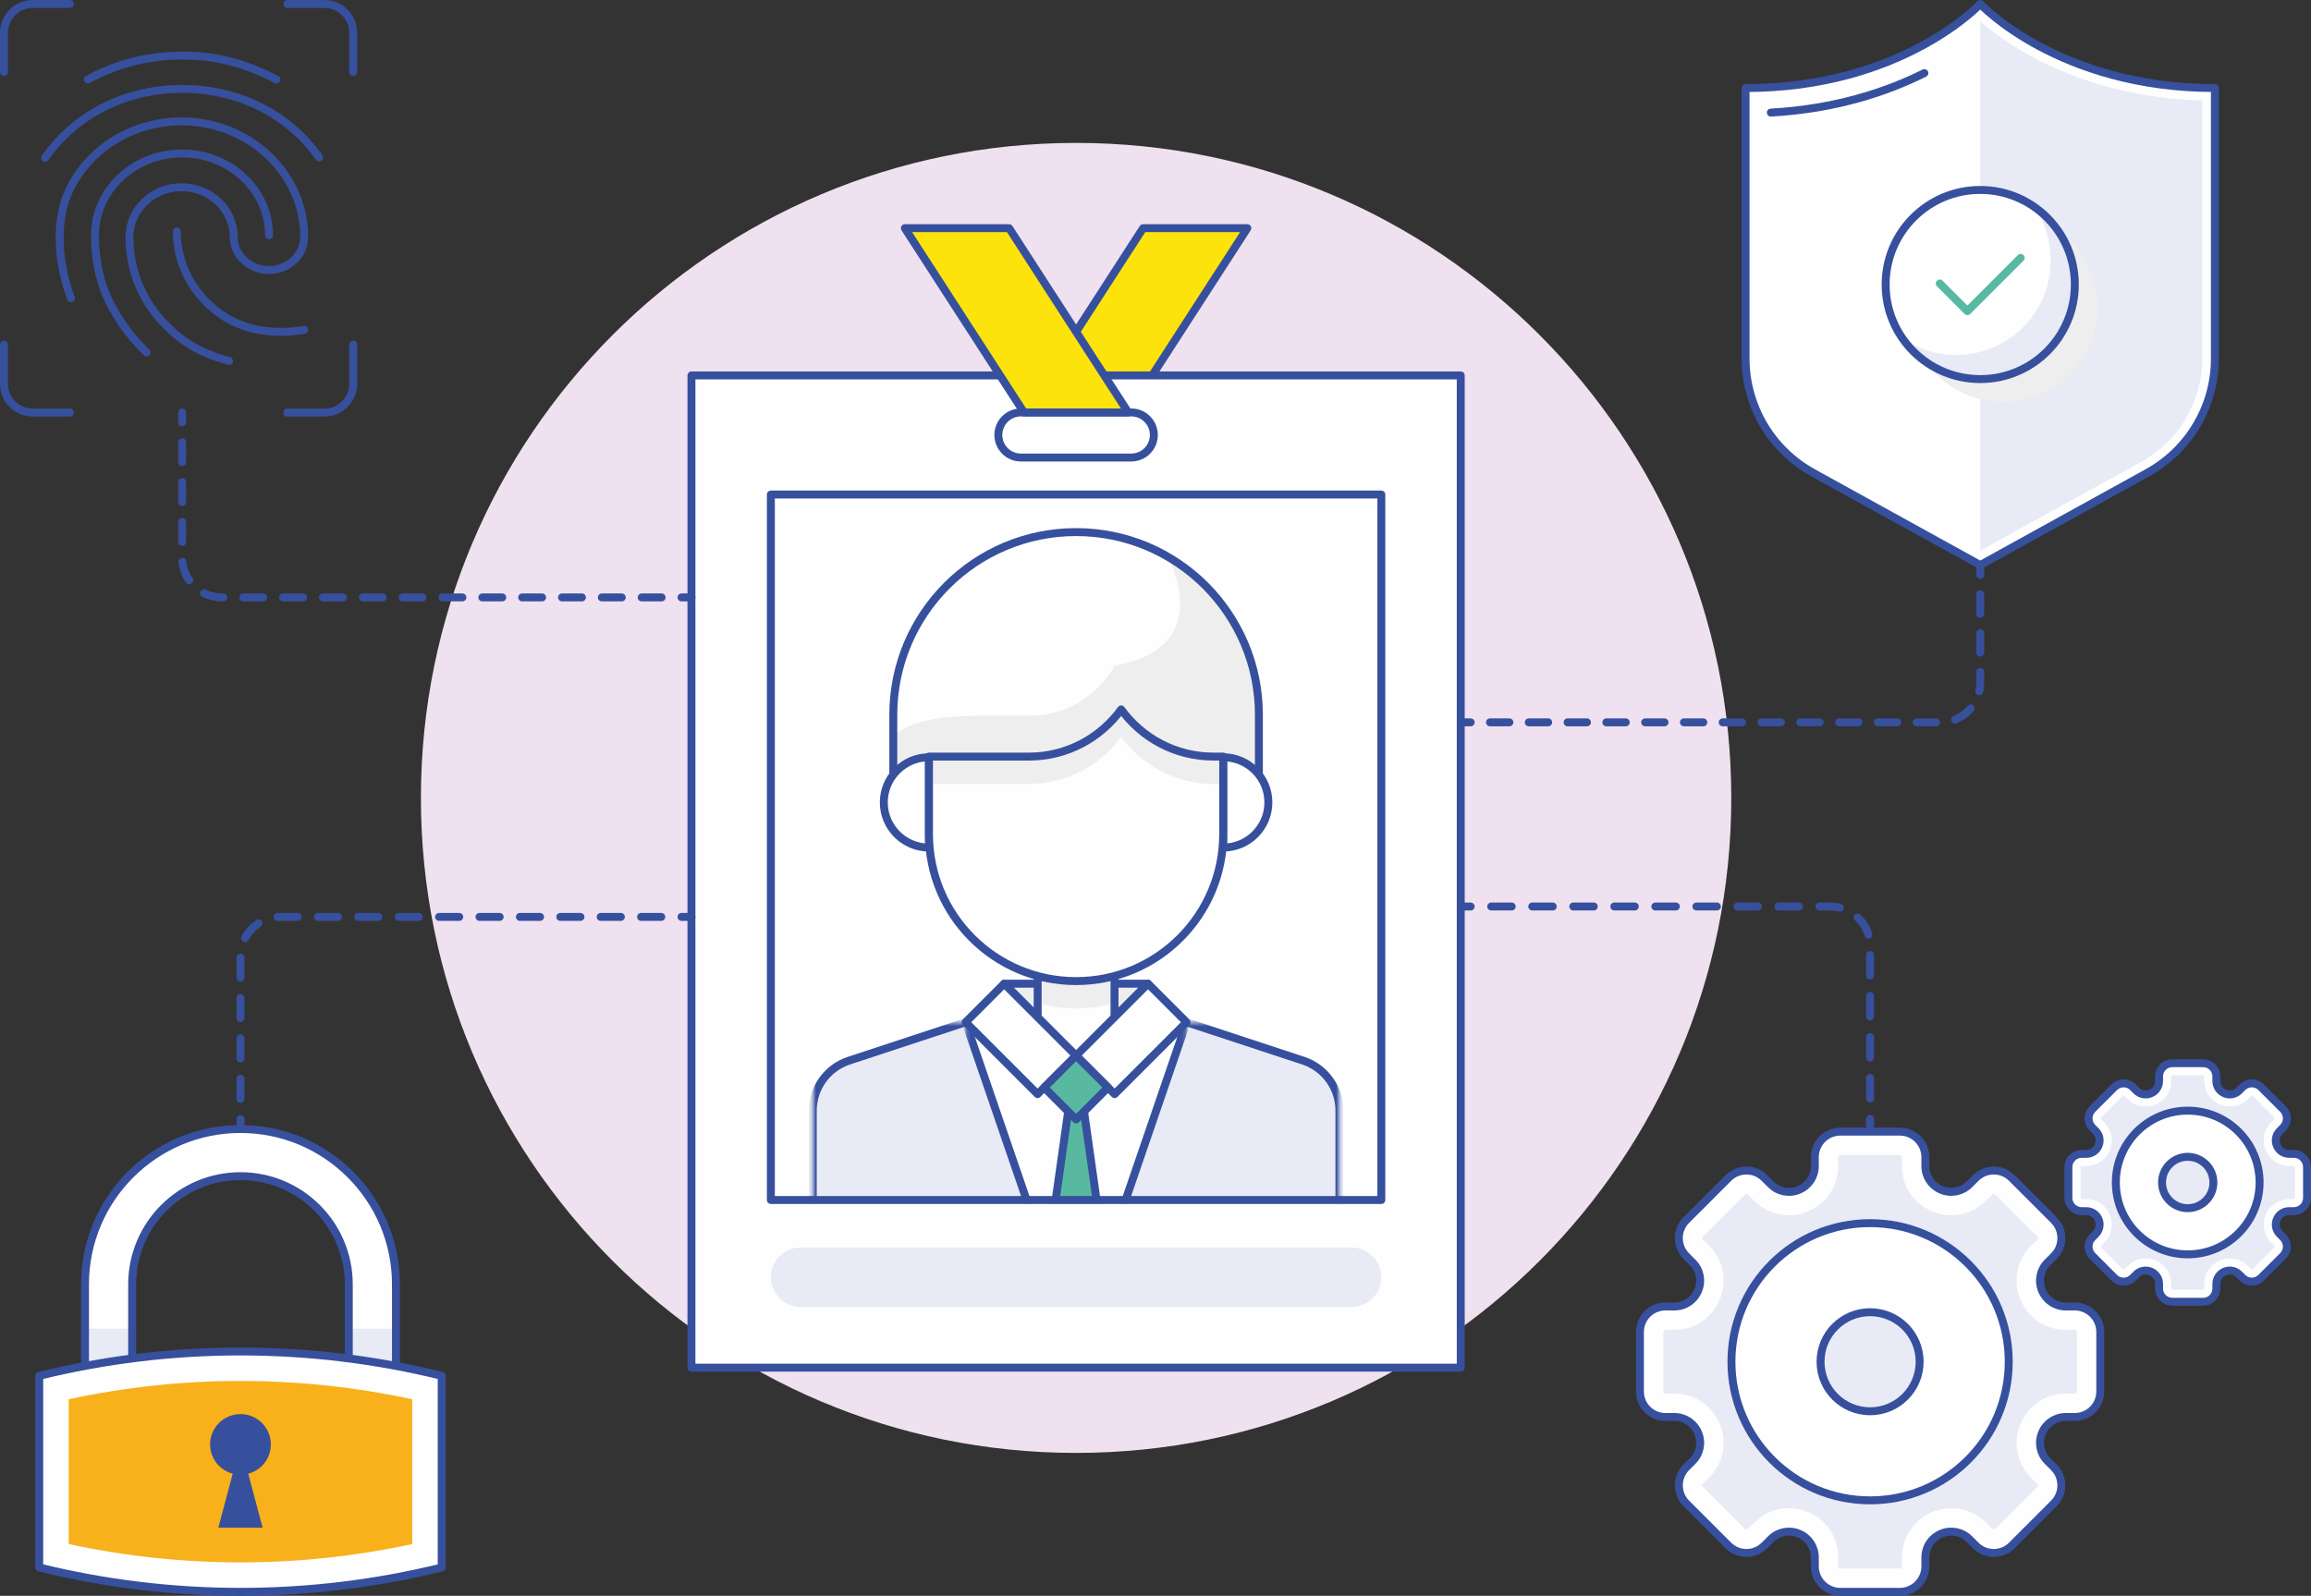 <?xml version="1.0" encoding="UTF-8" standalone="no"?>
<svg
   width="582px"
   height="402px"
   viewBox="0 0 582 402"
   version="1.1"
   id="svg148"
   sodipodi:docname="Img_cat-register.svg"
   inkscape:version="1.2 (1:1.2+202205241504+da316b6974)"
   xmlns:inkscape="http://www.inkscape.org/namespaces/inkscape"
   xmlns:sodipodi="http://sodipodi.sourceforge.net/DTD/sodipodi-0.dtd"
   xmlns:xlink="http://www.w3.org/1999/xlink"
   xmlns="http://www.w3.org/2000/svg"
   xmlns:svg="http://www.w3.org/2000/svg"
   xmlns:rdf="http://www.w3.org/1999/02/22-rdf-syntax-ns#"
   xmlns:cc="http://creativecommons.org/ns#"
   xmlns:dc="http://purl.org/dc/elements/1.1/">
  <rect x="0" y="0" width="582" height="402" fill="#333333" stroke="none"/>
  <sodipodi:namedview
     id="namedview150"
     pagecolor="#000000"
     bordercolor="#666666"
     borderopacity="1.0"
     inkscape:showpageshadow="2"
     inkscape:pageopacity="0"
     inkscape:pagecheckerboard="0"
     inkscape:deskcolor="#d1d1d1"
     showgrid="false"
     inkscape:zoom="0.68775809"
     inkscape:cx="264.62793"
     inkscape:cy="242.81794"
     inkscape:window-width="1920"
     inkscape:window-height="1043"
     inkscape:window-x="1920"
     inkscape:window-y="0"
     inkscape:window-maximized="1"
     inkscape:current-layer="svg148" />
  <title
     id="title2">Group 119</title>
  <defs
     id="defs12">
    <polygon
       id="path-1"
       points="0 402 582.003 402 582.003 -0.001 0 -0.001" />
    <polygon
       id="path-3"
       points="0.687 0.505 133.318 0.505 133.318 45.287 0.687 45.287" />
    <polygon
       id="path-5"
       points="0.687 0.505 133.318 0.505 133.318 45.287 0.687 45.287" />
    <polygon
       id="path-7"
       points="0.184 0.505 55.82 0.505 55.82 45.287 0.184 45.287" />
    <polygon
       id="path-9"
       points="0.184 0.505 55.82 0.505 55.82 45.287 0.184 45.287" />
    <polygon
       id="path-11"
       points="0.962 0.915 17.044 0.915 17.044 37.287 0.962 37.287" />
    <polygon
       id="path-13"
       points="0.962 0.915 17.044 0.915 17.044 37.287 0.962 37.287" />
    <polygon
       id="path-15"
       points="0.132 178.287 153.874 178.287 153.874 0.573 0.132 0.573" />
  </defs>
  <g
     id="Front"
     stroke="none"
     stroke-width="1"
     fill="none"
     fill-rule="evenodd">
    <g
       id="Img"
       transform="translate(-144, -7167)">
      <g
         id="Group-119"
         transform="translate(144, 7167)">
        <g
           id="Group-15"
           transform="translate(0, 0.001)">
          <path
             d="M436.003,201 C436.003,292.127 362.13,366 271.003,366 C179.876,366 106.003,292.127 106.003,201 C106.003,109.873 179.876,36 271.003,36 C362.13,36 436.003,109.873 436.003,201"
             id="Fill-1"
             fill="#F0E1F0" />
          <polygon
             id="Fill-3"
             fill="#FDE30C"
             points="314.132 57.476 287.873 57.476 257.873 103.896 284.132 103.896" />
          <polygon
             id="Stroke-5"
             stroke="#36509E"
             stroke-width="2"
             stroke-linecap="round"
             stroke-linejoin="round"
             points="314.132 57.476 287.873 57.476 257.873 103.896 284.132 103.896" />
          <mask
             id="mask-2"
             fill="white">
            <use
               xlink:href="#path-1"
               id="use17" />
          </mask>
          <g
             id="Clip-8" />
          <polygon
             id="Fill-7"
             fill="#FEFEFE"
             mask="url(#mask-2)"
             points="174.132 344.522 367.873 344.522 367.873 94.574 174.132 94.574" />
          <polygon
             id="Stroke-9"
             stroke="#36509E"
             stroke-width="2"
             stroke-linecap="round"
             stroke-linejoin="round"
             mask="url(#mask-2)"
             points="174.132 344.522 367.873 344.522 367.873 94.574 174.132 94.574" />
          <path
             d="M340.389,329.233 L201.616,329.233 C197.482,329.233 194.131,325.881 194.131,321.75 C194.131,317.616 197.482,314.264 201.616,314.264 L340.389,314.264 C344.522,314.264 347.873,317.616 347.873,321.75 C347.873,325.881 344.522,329.233 340.389,329.233"
             id="Fill-10"
             fill="#E8EAF6"
             mask="url(#mask-2)" />
          <path
             d="M284.906,115.251 L257.099,115.251 C253.965,115.251 251.423,112.709 251.423,109.573 C251.423,106.438 253.965,103.897 257.099,103.897 L284.906,103.897 C288.041,103.897 290.583,106.438 290.583,109.573 C290.583,112.709 288.041,115.251 284.906,115.251"
             id="Fill-11"
             fill="#FEFEFE"
             mask="url(#mask-2)" />
          <path
             d="M284.906,115.251 L257.099,115.251 C253.965,115.251 251.423,112.709 251.423,109.573 C251.423,106.438 253.965,103.897 257.099,103.897 L284.906,103.897 C288.041,103.897 290.583,106.438 290.583,109.573 C290.583,112.709 288.041,115.251 284.906,115.251 Z"
             id="Stroke-12"
             stroke="#36509E"
             stroke-width="2"
             stroke-linecap="round"
             stroke-linejoin="round"
             mask="url(#mask-2)" />
          <polygon
             id="Fill-13"
             fill="#FDE30C"
             mask="url(#mask-2)"
             points="227.873 57.476 254.132 57.476 284.132 103.896 257.873 103.896" />
          <polygon
             id="Stroke-14"
             stroke="#36509E"
             stroke-width="2"
             stroke-linecap="round"
             stroke-linejoin="round"
             mask="url(#mask-2)"
             points="227.873 57.476 254.132 57.476 284.132 103.896 257.873 103.896" />
        </g>
        <g
           id="Group-63"
           transform="translate(194, 124.001)">
          <polygon
             id="Fill-16"
             fill="#EEEEEE"
             points="58.889 123.801 95.118 123.801 77.002 141.914" />
          <polygon
             id="Stroke-18"
             stroke="#36509E"
             stroke-width="2"
             stroke-linecap="round"
             stroke-linejoin="round"
             points="58.889 123.801 95.118 123.801 77.002 141.914" />
          <path
             d="M77.003,10.036 L77.003,10.036 C51.578,10.036 30.968,30.645 30.968,56.071 L30.968,72.32 L123.038,72.32 L123.038,56.071 C123.038,30.645 102.427,10.036 77.003,10.036"
             id="Fill-20"
             fill="#FEFEFE" />
          <path
             d="M123.038,72.32 L123.038,56.071 C123.038,39.035 113.777,24.172 100.021,16.211 C100.059,16.276 112.868,39.007 86.682,43.718 C86.682,43.718 80.378,56.3 65.174,56.3 C49.972,56.3 37.392,55.514 30.969,61.545 L30.969,72.32 L123.038,72.32 Z"
             id="Fill-22"
             fill="#EEEEEE" />
          <path
             d="M77.003,10.036 L77.003,10.036 C51.578,10.036 30.968,30.645 30.968,56.071 L30.968,72.32 L123.038,72.32 L123.038,56.071 C123.038,30.645 102.427,10.036 77.003,10.036 Z"
             id="Stroke-24"
             stroke="#36509E"
             stroke-width="2"
             stroke-linecap="round"
             stroke-linejoin="round" />
          <g
             id="Group-28"
             transform="translate(10, 133)">
            <mask
               id="mask-4"
               fill="white">
              <use
                 xlink:href="#path-3"
                 id="use34" />
            </mask>
            <g
               id="Clip-27" />
            <path
               d="M94.82,0.505 L39.184,0.505 L9.783,10.191 C4.354,11.98 0.687,17.049 0.687,22.765 L0.687,81.658 L133.318,81.658 L133.318,22.765 C133.318,17.049 129.65,11.98 124.221,10.191 L94.82,0.505 Z"
               id="Fill-26"
               fill="#E8EAF6"
               mask="url(#mask-4)" />
          </g>
          <g
             id="Group-31"
             transform="translate(10, 133)">
            <mask
               id="mask-6"
               fill="white">
              <use
                 xlink:href="#path-5"
                 id="use40" />
            </mask>
            <g
               id="Clip-30" />
            <path
               d="M94.82,0.505 L39.184,0.505 L9.783,10.191 C4.354,11.98 0.687,17.049 0.687,22.765 L0.687,81.658 L133.318,81.658 L133.318,22.765 C133.318,17.049 129.65,11.98 124.221,10.191 L94.82,0.505 Z"
               id="Stroke-29"
               stroke="#36509E"
               stroke-width="2"
               stroke-linecap="round"
               stroke-linejoin="round"
               mask="url(#mask-6)" />
          </g>
          <g
             id="Group-34"
             transform="translate(49, 133)">
            <mask
               id="mask-8"
               fill="white">
              <use
                 xlink:href="#path-7"
                 id="use46" />
            </mask>
            <g
               id="Clip-33" />
            <polygon
               id="Fill-32"
               fill="#FEFEFE"
               mask="url(#mask-8)"
               points="55.82 0.505 28.004 81.658 0.184 0.505" />
          </g>
          <g
             id="Group-37"
             transform="translate(49, 133)">
            <mask
               id="mask-10"
               fill="white">
              <use
                 xlink:href="#path-9"
                 id="use52" />
            </mask>
            <g
               id="Clip-36" />
            <polygon
               id="Stroke-35"
               stroke="#36509E"
               stroke-width="2"
               stroke-linecap="round"
               stroke-linejoin="round"
               mask="url(#mask-10)"
               points="55.82 0.505 28.004 81.658 0.184 0.505" />
          </g>
          <g
             id="Group-40"
             transform="translate(68, 141)">
            <mask
               id="mask-12"
               fill="white">
              <use
                 xlink:href="#path-11"
                 id="use58" />
            </mask>
            <g
               id="Clip-39" />
            <polygon
               id="Fill-38"
               fill="#58B9A0"
               mask="url(#mask-12)"
               points="9.003 73.659 0.962 57.712 9.003 0.915 17.044 57.712" />
          </g>
          <g
             id="Group-43"
             transform="translate(68, 141)">
            <mask
               id="mask-14"
               fill="white">
              <use
                 xlink:href="#path-13"
                 id="use64" />
            </mask>
            <g
               id="Clip-42" />
            <polygon
               id="Stroke-41"
               stroke="#36509E"
               stroke-width="2"
               stroke-linecap="round"
               stroke-linejoin="round"
               mask="url(#mask-14)"
               points="9.003 73.659 0.962 57.712 9.003 0.915 17.044 57.712" />
          </g>
          <path
             d="M114.053,66.76 C120.335,66.76 125.425,71.852 125.425,78.132 C125.425,84.412 120.335,89.504 114.053,89.504 L114.053,66.76 Z"
             id="Fill-44"
             fill="#FEFEFE" />
          <path
             d="M114.053,66.76 C120.335,66.76 125.425,71.852 125.425,78.132 C125.425,84.412 120.335,89.504 114.053,89.504 L114.053,66.76 Z"
             id="Stroke-46"
             stroke="#36509E"
             stroke-width="2"
             stroke-linecap="round"
             stroke-linejoin="round" />
          <mask
             id="mask-16"
             fill="white">
            <use
               xlink:href="#path-15"
               id="use72" />
          </mask>
          <g
             id="Clip-49" />
          <polygon
             id="Fill-48"
             fill="#FEFEFE"
             mask="url(#mask-16)"
             points="67.325 141.915 86.68 141.915 86.68 122.092 67.325 122.092" />
          <path
             d="M86.68,122.092 L67.326,122.092 L67.326,128.74 C70.41,129.573 73.653,130.027 77.002,130.027 C80.353,130.027 83.594,129.573 86.68,128.74 L86.68,122.092 Z"
             id="Fill-50"
             fill="#EEEEEE"
             mask="url(#mask-16)" />
          <polygon
             id="Stroke-51"
             stroke="#36509E"
             stroke-width="2"
             stroke-linecap="round"
             stroke-linejoin="round"
             mask="url(#mask-16)"
             points="67.325 141.915 86.68 141.915 86.68 122.092 67.325 122.092" />
          <path
             d="M39.951,66.76 C33.671,66.76 28.579,71.852 28.579,78.132 C28.579,84.412 33.671,89.504 39.951,89.504 L39.951,66.76 Z"
             id="Fill-52"
             fill="#FEFEFE"
             mask="url(#mask-16)" />
          <path
             d="M39.951,66.76 C33.671,66.76 28.579,71.852 28.579,78.132 C28.579,84.412 33.671,89.504 39.951,89.504 L39.951,66.76 Z"
             id="Stroke-53"
             stroke="#36509E"
             stroke-width="2"
             stroke-linecap="round"
             stroke-linejoin="round"
             mask="url(#mask-16)" />
          <path
             d="M111.607,66.59 C102.041,66.59 93.571,61.904 88.354,54.71 C83.137,61.903 74.68,66.59 65.116,66.59 L39.951,66.59 L39.951,86.094 C39.951,106.557 56.541,123.146 77.003,123.146 C97.465,123.146 114.053,106.557 114.053,86.094 L114.053,66.59 L111.607,66.59 Z"
             id="Fill-54"
             fill="#FEFEFE"
             mask="url(#mask-16)" />
          <path
             d="M111.607,66.59 C102.041,66.59 93.571,61.904 88.354,54.71 C83.137,61.903 74.68,66.59 65.116,66.59 L39.951,66.59 L39.951,73.471 L65.116,73.471 C74.68,73.471 83.137,68.782 88.354,61.591 C93.571,68.785 102.041,73.471 111.607,73.471 L114.053,73.471 L114.053,66.59 L111.607,66.59 Z"
             id="Fill-55"
             fill="#EEEEEE"
             mask="url(#mask-16)" />
          <path
             d="M111.607,66.59 C102.041,66.59 93.571,61.904 88.354,54.71 C83.137,61.903 74.68,66.59 65.116,66.59 L39.951,66.59 L39.951,86.094 C39.951,106.557 56.541,123.146 77.003,123.146 C97.465,123.146 114.053,106.557 114.053,86.094 L114.053,66.59 L111.607,66.59 Z"
             id="Stroke-56"
             stroke="#36509E"
             stroke-width="2"
             stroke-linecap="round"
             stroke-linejoin="round"
             mask="url(#mask-16)" />
          <polygon
             id="Fill-57"
             fill="#FEFEFE"
             mask="url(#mask-16)"
             points="67.299 151.618 49.185 133.505 58.889 123.801 77.003 141.915" />
          <polygon
             id="Stroke-58"
             stroke="#36509E"
             stroke-width="2"
             stroke-linecap="round"
             stroke-linejoin="round"
             mask="url(#mask-16)"
             points="67.299 151.618 49.185 133.505 58.889 123.801 77.003 141.915" />
          <polygon
             id="Fill-59"
             fill="#FEFEFE"
             mask="url(#mask-16)"
             points="86.706 151.618 104.82 133.505 95.116 123.801 77.003 141.915" />
          <polygon
             id="Stroke-60"
             stroke="#36509E"
             stroke-width="2"
             stroke-linecap="round"
             stroke-linejoin="round"
             mask="url(#mask-16)"
             points="86.706 151.618 104.82 133.505 95.116 123.801 77.003 141.915" />
          <polygon
             id="Fill-61"
             fill="#58B9A0"
             mask="url(#mask-16)"
             points="77.003 157.997 68.962 149.956 77.003 141.915 85.044 149.956" />
          <polygon
             id="Stroke-62"
             stroke="#36509E"
             stroke-width="2"
             stroke-linecap="round"
             stroke-linejoin="round"
             mask="url(#mask-16)"
             points="77.003 157.997 68.962 149.956 77.003 141.915 85.044 149.956" />
        </g>
        <g
           id="Group-118"
           transform="translate(1, 1.001)">
          <polygon
             id="Stroke-64"
             stroke="#36509E"
             stroke-width="2"
             stroke-linecap="round"
             stroke-linejoin="round"
             points="193.132 301.287 346.874 301.287 346.874 123.573 193.132 123.573" />
          <path
             d="M497.702,141.343 L539.821,118.09 C550.296,112.306 556.8,101.285 556.8,89.322 L556.8,21.177 C517.401,21.177 497.702,-0.002 497.702,-0.002 C497.702,-0.002 478.003,21.177 438.603,21.177 L438.603,89.322 C438.603,101.285 445.107,112.306 455.583,118.09 L497.702,141.343 Z"
             id="Fill-66"
             fill="#FEFEFE" />
          <path
             d="M497.702,141.343 L539.821,118.09 C550.296,112.306 556.8,101.285 556.8,89.322 L556.8,21.177 C517.401,21.177 497.702,-0.002 497.702,-0.002 C497.702,-0.002 478.003,21.177 438.603,21.177 L438.603,89.322 C438.603,101.285 445.107,112.306 455.583,118.09 L497.702,141.343 Z"
             id="Stroke-67"
             stroke="#36509E"
             stroke-width="2"
             stroke-linecap="round"
             stroke-linejoin="round" />
          <path
             d="M444.965,27.362 C461.378,26.447 474.261,22.091 483.628,17.407"
             id="Stroke-68"
             stroke="#36509E"
             stroke-width="2"
             stroke-linecap="round"
             stroke-linejoin="round" />
          <path
             d="M497.702,4.378 L497.702,137.71 L538.283,115.306 C547.743,110.083 553.619,100.127 553.619,89.321 L553.619,24.314 C522.452,23.436 503.917,9.836 497.702,4.378"
             id="Fill-69"
             fill="#E8EAF6" />
          <path
             d="M473.878,70.672 C473.878,57.514 484.544,46.848 497.702,46.848 C510.859,46.848 521.525,57.514 521.525,70.672 C521.525,83.828 510.859,94.495 497.702,94.495 C484.544,94.495 473.878,83.828 473.878,70.672"
             id="Fill-70"
             fill="#FEFEFE" />
          <path
             d="M511.233,51.066 C513.89,54.91 515.452,59.57 515.452,64.596 C515.452,77.753 504.785,88.42 491.628,88.42 C486.6,88.42 481.94,86.861 478.096,84.203 C482.395,90.42 489.571,94.496 497.702,94.496 C510.859,94.496 521.525,83.829 521.525,70.67 C521.525,62.541 517.45,55.365 511.233,51.066"
             id="Fill-71"
             fill="#E8EAF6" />
          <path
             d="M517.015,56.848 C519.672,60.692 521.234,65.352 521.234,70.378 C521.234,83.535 510.567,94.202 497.41,94.202 C492.382,94.202 487.722,92.642 483.878,89.985 C488.177,96.202 495.353,100.277 503.484,100.277 C516.641,100.277 527.307,89.611 527.307,76.452 C527.307,68.323 523.232,61.147 517.015,56.848"
             id="Fill-72"
             fill="#EEEEEE" />
          <path
             d="M473.878,70.672 C473.878,57.514 484.544,46.848 497.702,46.848 C510.859,46.848 521.525,57.514 521.525,70.672 C521.525,83.828 510.859,94.495 497.702,94.495 C484.544,94.495 473.878,83.828 473.878,70.672 Z"
             id="Stroke-73"
             stroke="#36509E"
             stroke-width="2"
             stroke-linecap="round"
             stroke-linejoin="round" />
          <polyline
             id="Stroke-74"
             stroke="#58B9A0"
             stroke-width="2"
             stroke-linecap="round"
             stroke-linejoin="round"
             points="487.51 70.417 494.475 77.382 507.894 63.962" />
          <path
             d="M527.931,349.52 L527.931,334.543 C527.931,330.992 525.049,328.111 521.495,328.111 L519.216,328.111 C516.619,328.111 514.283,326.547 513.284,324.15 C513.275,324.124 513.263,324.097 513.251,324.072 C512.246,321.665 512.788,318.893 514.634,317.047 L516.245,315.436 C518.759,312.922 518.759,308.85 516.245,306.336 L505.659,295.749 C503.144,293.236 499.072,293.236 496.558,295.749 L494.947,297.361 C493.101,299.206 490.329,299.748 487.923,298.743 C487.897,298.731 487.87,298.719 487.844,298.708 C485.447,297.712 483.884,295.374 483.884,292.779 L483.884,290.499 C483.884,286.945 481.002,284.064 477.45,284.064 L462.474,284.064 C458.921,284.064 456.041,286.945 456.041,290.499 L456.041,292.779 C456.041,295.374 454.478,297.712 452.08,298.708 C452.055,298.719 452.029,298.731 452.002,298.743 C449.594,299.748 446.825,299.206 444.978,297.361 L443.366,295.749 C440.853,293.236 436.781,293.236 434.267,295.749 L423.678,306.336 C421.166,308.85 421.166,312.922 423.678,315.436 L425.291,317.047 C427.135,318.893 427.678,321.665 426.673,324.072 C426.661,324.097 426.651,324.124 426.639,324.15 C425.644,326.547 423.305,328.111 420.709,328.111 L418.428,328.111 C414.875,328.111 411.995,330.992 411.995,334.543 L411.995,349.52 C411.995,353.073 414.875,355.954 418.428,355.954 L420.709,355.954 C423.305,355.954 425.644,357.516 426.639,359.914 C426.651,359.94 426.661,359.965 426.673,359.993 C427.678,362.4 427.135,365.17 425.291,367.014 L423.678,368.627 C421.166,371.141 421.166,375.213 423.678,377.727 L434.267,388.316 C436.781,390.829 440.853,390.829 443.366,388.316 L444.979,386.704 C446.825,384.859 449.594,384.317 452.002,385.322 C452.029,385.333 452.055,385.342 452.08,385.355 C454.478,386.35 456.041,388.689 456.041,391.286 L456.041,393.566 C456.041,397.12 458.921,399.999 462.474,399.999 L477.45,399.999 C481.002,399.999 483.884,397.12 483.884,393.566 L483.884,391.286 C483.884,388.689 485.447,386.35 487.844,385.355 C487.87,385.342 487.897,385.333 487.923,385.322 C490.329,384.317 493.101,384.859 494.947,386.704 L496.558,388.316 C499.072,390.829 503.144,390.829 505.659,388.316 L516.245,377.727 C518.759,375.213 518.759,371.141 516.245,368.627 L514.634,367.014 C512.788,365.17 512.246,362.4 513.251,359.993 C513.263,359.965 513.275,359.94 513.284,359.914 C514.283,357.516 516.619,355.954 519.216,355.954 L521.495,355.954 C525.049,355.954 527.931,353.073 527.931,349.52"
             id="Fill-75"
             fill="#FEFEFE" />
          <path
             d="M527.931,349.52 L527.931,334.543 C527.931,330.992 525.049,328.111 521.495,328.111 L519.216,328.111 C516.619,328.111 514.283,326.547 513.284,324.15 C513.275,324.124 513.263,324.097 513.251,324.072 C512.246,321.665 512.788,318.893 514.634,317.047 L516.245,315.436 C518.759,312.922 518.759,308.85 516.245,306.336 L505.659,295.749 C503.144,293.236 499.072,293.236 496.558,295.749 L494.947,297.361 C493.101,299.206 490.329,299.748 487.923,298.743 C487.897,298.731 487.87,298.719 487.844,298.708 C485.447,297.712 483.884,295.374 483.884,292.779 L483.884,290.499 C483.884,286.945 481.002,284.064 477.45,284.064 L462.474,284.064 C458.921,284.064 456.041,286.945 456.041,290.499 L456.041,292.779 C456.041,295.374 454.478,297.712 452.08,298.708 C452.055,298.719 452.029,298.731 452.002,298.743 C449.594,299.748 446.825,299.206 444.978,297.361 L443.366,295.749 C440.853,293.236 436.781,293.236 434.267,295.749 L423.678,306.336 C421.166,308.85 421.166,312.922 423.678,315.436 L425.291,317.047 C427.135,318.893 427.678,321.665 426.673,324.072 C426.661,324.097 426.651,324.124 426.639,324.15 C425.644,326.547 423.305,328.111 420.709,328.111 L418.428,328.111 C414.875,328.111 411.995,330.992 411.995,334.543 L411.995,349.52 C411.995,353.073 414.875,355.954 418.428,355.954 L420.709,355.954 C423.305,355.954 425.644,357.516 426.639,359.914 C426.651,359.94 426.661,359.965 426.673,359.993 C427.678,362.4 427.135,365.17 425.291,367.014 L423.678,368.627 C421.166,371.141 421.166,375.213 423.678,377.727 L434.267,388.316 C436.781,390.829 440.853,390.829 443.366,388.316 L444.979,386.704 C446.825,384.859 449.594,384.317 452.002,385.322 C452.029,385.333 452.055,385.342 452.08,385.355 C454.478,386.35 456.041,388.689 456.041,391.286 L456.041,393.566 C456.041,397.12 458.921,399.999 462.474,399.999 L477.45,399.999 C481.002,399.999 483.884,397.12 483.884,393.566 L483.884,391.286 C483.884,388.689 485.447,386.35 487.844,385.355 C487.87,385.342 487.897,385.333 487.923,385.322 C490.329,384.317 493.101,384.859 494.947,386.704 L496.558,388.316 C499.072,390.829 503.144,390.829 505.659,388.316 L516.245,377.727 C518.759,375.213 518.759,371.141 516.245,368.627 L514.634,367.014 C512.788,365.17 512.246,362.4 513.251,359.993 C513.263,359.965 513.275,359.94 513.284,359.914 C514.283,357.516 516.619,355.954 519.216,355.954 L521.495,355.954 C525.049,355.954 527.931,353.073 527.931,349.52"
             id="Fill-76"
             fill="#FEFEFE" />
          <path
             d="M527.931,349.52 L527.931,334.543 C527.931,330.992 525.049,328.111 521.495,328.111 L519.216,328.111 C516.619,328.111 514.283,326.547 513.284,324.15 C513.275,324.124 513.263,324.097 513.251,324.072 C512.246,321.665 512.788,318.893 514.634,317.047 L516.245,315.436 C518.759,312.922 518.759,308.85 516.245,306.336 L505.659,295.749 C503.144,293.236 499.072,293.236 496.558,295.749 L494.947,297.361 C493.101,299.206 490.329,299.748 487.923,298.743 C487.897,298.731 487.87,298.719 487.844,298.708 C485.447,297.712 483.884,295.374 483.884,292.779 L483.884,290.499 C483.884,286.945 481.002,284.064 477.45,284.064 L462.474,284.064 C458.921,284.064 456.041,286.945 456.041,290.499 L456.041,292.779 C456.041,295.374 454.478,297.712 452.08,298.708 C452.055,298.719 452.029,298.731 452.002,298.743 C449.594,299.748 446.825,299.206 444.978,297.361 L443.366,295.749 C440.853,293.236 436.781,293.236 434.267,295.749 L423.678,306.336 C421.166,308.85 421.166,312.922 423.678,315.436 L425.291,317.047 C427.135,318.893 427.678,321.665 426.673,324.072 C426.661,324.097 426.651,324.124 426.639,324.15 C425.644,326.547 423.305,328.111 420.709,328.111 L418.428,328.111 C414.875,328.111 411.995,330.992 411.995,334.543 L411.995,349.52 C411.995,353.073 414.875,355.954 418.428,355.954 L420.709,355.954 C423.305,355.954 425.644,357.516 426.639,359.914 C426.651,359.94 426.661,359.965 426.673,359.993 C427.678,362.4 427.135,365.17 425.291,367.014 L423.678,368.627 C421.166,371.141 421.166,375.213 423.678,377.727 L434.267,388.316 C436.781,390.829 440.853,390.829 443.366,388.316 L444.979,386.704 C446.825,384.859 449.594,384.317 452.002,385.322 C452.029,385.333 452.055,385.342 452.08,385.355 C454.478,386.35 456.041,388.689 456.041,391.286 L456.041,393.566 C456.041,397.12 458.921,399.999 462.474,399.999 L477.45,399.999 C481.002,399.999 483.884,397.12 483.884,393.566 L483.884,391.286 C483.884,388.689 485.447,386.35 487.844,385.355 C487.87,385.342 487.897,385.333 487.923,385.322 C490.329,384.317 493.101,384.859 494.947,386.704 L496.558,388.316 C499.072,390.829 503.144,390.829 505.659,388.316 L516.245,377.727 C518.759,375.213 518.759,371.141 516.245,368.627 L514.634,367.014 C512.788,365.17 512.246,362.4 513.251,359.993 C513.263,359.965 513.275,359.94 513.284,359.914 C514.283,357.516 516.619,355.954 519.216,355.954 L521.495,355.954 C525.049,355.954 527.931,353.073 527.931,349.52 Z"
             id="Stroke-77"
             stroke="#36509E"
             stroke-width="2"
             stroke-linecap="round"
             stroke-linejoin="round" />
          <path
             d="M462.474,394.104 C462.178,394.104 461.936,393.863 461.936,393.566 L461.936,391.286 C461.936,386.291 458.955,381.826 454.341,379.91 C452.758,379.249 451.16,378.927 449.519,378.927 C446.228,378.927 443.135,380.208 440.809,382.535 L439.198,384.147 C439.092,384.25 438.964,384.303 438.816,384.303 C438.668,384.303 438.54,384.25 438.436,384.147 L427.847,373.558 C427.637,373.347 427.637,373.005 427.847,372.796 L429.459,371.184 C433.005,367.638 434.046,362.354 432.115,357.721 C430.167,353.039 425.703,350.058 420.708,350.058 L418.428,350.058 C418.131,350.058 417.89,349.817 417.89,349.52 L417.89,334.543 C417.89,334.248 418.131,334.005 418.428,334.005 L420.708,334.005 C425.703,334.005 430.167,331.026 432.083,326.413 C434.047,321.709 433.005,316.424 429.459,312.878 L427.847,311.267 C427.637,311.057 427.637,310.715 427.847,310.505 L438.436,299.916 C438.54,299.812 438.668,299.758 438.816,299.758 C438.964,299.758 439.092,299.812 439.198,299.916 L440.809,301.53 C443.135,303.856 446.229,305.135 449.519,305.135 C451.16,305.135 452.758,304.816 454.273,304.183 C458.955,302.238 461.936,297.773 461.936,292.779 L461.936,290.498 C461.936,290.202 462.178,289.959 462.474,289.959 L477.451,289.959 C477.746,289.959 477.989,290.202 477.989,290.498 L477.989,292.779 C477.989,297.773 480.968,302.238 485.581,304.154 C487.166,304.816 488.766,305.135 490.406,305.135 C493.697,305.135 496.788,303.855 499.116,301.53 L500.727,299.916 C500.831,299.812 500.959,299.758 501.107,299.758 C501.255,299.758 501.383,299.812 501.489,299.916 L512.078,310.505 C512.181,310.611 512.235,310.739 512.235,310.886 C512.235,311.035 512.181,311.163 512.078,311.267 L510.464,312.878 C506.917,316.425 505.876,321.71 507.812,326.343 C509.757,331.026 514.222,334.005 519.215,334.005 L521.496,334.005 C521.793,334.005 522.036,334.248 522.036,334.543 L522.036,349.52 C522.036,349.817 521.793,350.058 521.496,350.058 L519.215,350.058 C514.222,350.058 509.756,353.039 507.84,357.652 C505.877,362.354 506.918,367.637 510.464,371.184 L512.078,372.796 C512.181,372.902 512.235,373.03 512.235,373.176 C512.235,373.325 512.181,373.454 512.078,373.558 L501.489,384.147 C501.383,384.25 501.255,384.303 501.107,384.303 C500.959,384.303 500.831,384.25 500.727,384.147 L499.116,382.535 C496.788,380.208 493.697,378.927 490.407,378.927 C488.766,378.927 487.165,379.249 485.651,379.88 C480.969,381.826 477.989,386.291 477.989,391.286 L477.989,393.566 C477.989,393.863 477.746,394.104 477.451,394.104 L462.474,394.104 Z"
             id="Fill-78"
             fill="#E8EAF6" />
          <path
             d="M435.045,342.032 C435.045,322.748 450.678,307.115 469.963,307.115 C489.247,307.115 504.88,322.748 504.88,342.032 C504.88,361.316 489.247,376.95 469.963,376.95 C450.678,376.95 435.045,361.316 435.045,342.032"
             id="Fill-79"
             fill="#FEFEFE" />
          <path
             d="M435.045,342.032 C435.045,322.748 450.678,307.115 469.963,307.115 C489.247,307.115 504.88,322.748 504.88,342.032 C504.88,361.316 489.247,376.95 469.963,376.95 C450.678,376.95 435.045,361.316 435.045,342.032 Z"
             id="Stroke-80"
             stroke="#36509E"
             stroke-width="2"
             stroke-linecap="round"
             stroke-linejoin="round" />
          <path
             d="M457.486,342.032 C457.486,335.141 463.072,329.555 469.964,329.555 C476.852,329.555 482.438,335.141 482.438,342.032 C482.438,348.923 476.852,354.509 469.964,354.509 C463.072,354.509 457.486,348.923 457.486,342.032"
             id="Fill-81"
             fill="#E8EAF6" />
          <path
             d="M457.486,342.032 C457.486,335.141 463.072,329.555 469.964,329.555 C476.852,329.555 482.438,335.141 482.438,342.032 C482.438,348.923 476.852,354.509 469.964,354.509 C463.072,354.509 457.486,348.923 457.486,342.032 Z"
             id="Stroke-82"
             stroke="#36509E"
             stroke-width="2"
             stroke-linecap="round"
             stroke-linejoin="round" />
          <path
             d="M580.003,300.76 L580.003,292.997 C580.003,291.156 578.51,289.661 576.667,289.661 L575.485,289.661 C574.14,289.661 572.927,288.853 572.41,287.61 C572.405,287.596 572.399,287.58 572.395,287.568 C571.873,286.322 572.153,284.884 573.109,283.928 L573.945,283.091 C575.248,281.788 575.248,279.678 573.945,278.373 L568.456,272.885 C567.154,271.582 565.042,271.582 563.74,272.885 L562.904,273.723 C561.948,274.678 560.511,274.957 559.264,274.438 L559.223,274.421 C557.981,273.906 557.17,272.692 557.17,271.346 L557.17,270.163 C557.17,268.322 555.676,266.827 553.834,266.827 L546.071,266.827 C544.231,266.827 542.736,268.322 542.736,270.163 L542.736,271.346 C542.736,272.692 541.926,273.906 540.684,274.421 C540.67,274.426 540.656,274.433 540.644,274.438 C539.396,274.957 537.958,274.678 537.002,273.723 L536.166,272.885 C534.863,271.582 532.752,271.582 531.449,272.885 L525.96,278.373 C524.657,279.678 524.657,281.788 525.96,283.091 L526.796,283.928 C527.752,284.884 528.033,286.322 527.512,287.568 C527.506,287.58 527.501,287.596 527.495,287.61 C526.98,288.853 525.768,289.661 524.42,289.661 L523.238,289.661 C521.398,289.661 519.903,291.156 519.903,292.997 L519.903,300.76 C519.903,302.603 521.398,304.096 523.238,304.096 L524.42,304.096 C525.768,304.096 526.98,304.906 527.495,306.149 C527.501,306.161 527.506,306.175 527.512,306.19 C528.033,307.438 527.752,308.873 526.796,309.829 L525.96,310.664 C524.657,311.969 524.657,314.079 525.96,315.382 L531.449,320.87 C532.752,322.175 534.863,322.175 536.166,320.87 L537.002,320.034 C537.958,319.079 539.396,318.798 540.644,319.32 C540.656,319.325 540.67,319.329 540.684,319.337 C541.926,319.853 542.736,321.065 542.736,322.409 L542.736,323.594 C542.736,325.435 544.231,326.928 546.071,326.928 L553.834,326.928 C555.676,326.928 557.17,325.435 557.17,323.594 L557.17,322.409 C557.17,321.065 557.981,319.853 559.223,319.337 C559.236,319.329 559.25,319.324 559.264,319.32 C560.511,318.798 561.948,319.079 562.904,320.034 L563.74,320.87 C565.042,322.175 567.154,322.175 568.456,320.87 L573.945,315.382 C575.248,314.079 575.248,311.969 573.945,310.664 L573.109,309.829 C572.153,308.873 571.873,307.438 572.395,306.19 C572.399,306.175 572.405,306.161 572.41,306.149 C572.927,304.906 574.14,304.096 575.485,304.096 L576.667,304.096 C578.51,304.096 580.003,302.603 580.003,300.76"
             id="Fill-83"
             fill="#FEFEFE" />
          <path
             d="M580.003,300.76 L580.003,292.997 C580.003,291.156 578.51,289.661 576.667,289.661 L575.485,289.661 C574.14,289.661 572.927,288.853 572.41,287.61 C572.405,287.596 572.399,287.58 572.395,287.568 C571.873,286.322 572.153,284.884 573.109,283.928 L573.945,283.091 C575.248,281.788 575.248,279.678 573.945,278.373 L568.456,272.885 C567.154,271.582 565.042,271.582 563.74,272.885 L562.904,273.723 C561.948,274.678 560.511,274.957 559.264,274.438 L559.223,274.421 C557.981,273.906 557.17,272.692 557.17,271.346 L557.17,270.163 C557.17,268.322 555.676,266.827 553.834,266.827 L546.071,266.827 C544.231,266.827 542.736,268.322 542.736,270.163 L542.736,271.346 C542.736,272.692 541.926,273.906 540.684,274.421 C540.67,274.426 540.656,274.433 540.644,274.438 C539.396,274.957 537.958,274.678 537.002,273.723 L536.166,272.885 C534.863,271.582 532.752,271.582 531.449,272.885 L525.96,278.373 C524.657,279.678 524.657,281.788 525.96,283.091 L526.796,283.928 C527.752,284.884 528.033,286.322 527.512,287.568 C527.506,287.58 527.501,287.596 527.495,287.61 C526.98,288.853 525.768,289.661 524.42,289.661 L523.238,289.661 C521.398,289.661 519.903,291.156 519.903,292.997 L519.903,300.76 C519.903,302.603 521.398,304.096 523.238,304.096 L524.42,304.096 C525.768,304.096 526.98,304.906 527.495,306.149 C527.501,306.161 527.506,306.175 527.512,306.19 C528.033,307.438 527.752,308.873 526.796,309.829 L525.96,310.664 C524.657,311.969 524.657,314.079 525.96,315.382 L531.449,320.87 C532.752,322.175 534.863,322.175 536.166,320.87 L537.002,320.034 C537.958,319.079 539.396,318.798 540.644,319.32 C540.656,319.325 540.67,319.329 540.684,319.337 C541.926,319.853 542.736,321.065 542.736,322.409 L542.736,323.594 C542.736,325.435 544.231,326.928 546.071,326.928 L553.834,326.928 C555.676,326.928 557.17,325.435 557.17,323.594 L557.17,322.409 C557.17,321.065 557.981,319.853 559.223,319.337 C559.236,319.329 559.25,319.324 559.264,319.32 C560.511,318.798 561.948,319.079 562.904,320.034 L563.74,320.87 C565.042,322.175 567.154,322.175 568.456,320.87 L573.945,315.382 C575.248,314.079 575.248,311.969 573.945,310.664 L573.109,309.829 C572.153,308.873 571.873,307.438 572.395,306.19 C572.399,306.175 572.405,306.161 572.41,306.149 C572.927,304.906 574.14,304.096 575.485,304.096 L576.667,304.096 C578.51,304.096 580.003,302.603 580.003,300.76"
             id="Fill-84"
             fill="#FEFEFE" />
          <path
             d="M580.003,300.76 L580.003,292.997 C580.003,291.156 578.51,289.661 576.667,289.661 L575.485,289.661 C574.14,289.661 572.927,288.853 572.41,287.61 C572.405,287.596 572.399,287.58 572.395,287.568 C571.873,286.322 572.153,284.884 573.109,283.928 L573.945,283.091 C575.248,281.788 575.248,279.678 573.945,278.373 L568.456,272.885 C567.154,271.582 565.042,271.582 563.74,272.885 L562.904,273.723 C561.948,274.678 560.511,274.957 559.264,274.438 L559.223,274.421 C557.981,273.906 557.17,272.692 557.17,271.346 L557.17,270.163 C557.17,268.322 555.676,266.827 553.834,266.827 L546.071,266.827 C544.231,266.827 542.736,268.322 542.736,270.163 L542.736,271.346 C542.736,272.692 541.926,273.906 540.684,274.421 C540.67,274.426 540.656,274.433 540.644,274.438 C539.396,274.957 537.958,274.678 537.002,273.723 L536.166,272.885 C534.863,271.582 532.752,271.582 531.449,272.885 L525.96,278.373 C524.657,279.678 524.657,281.788 525.96,283.091 L526.796,283.928 C527.752,284.884 528.033,286.322 527.512,287.568 C527.506,287.58 527.501,287.596 527.495,287.61 C526.98,288.853 525.768,289.661 524.42,289.661 L523.238,289.661 C521.398,289.661 519.903,291.156 519.903,292.997 L519.903,300.76 C519.903,302.603 521.398,304.096 523.238,304.096 L524.42,304.096 C525.768,304.096 526.98,304.906 527.495,306.149 C527.501,306.161 527.506,306.175 527.512,306.19 C528.033,307.438 527.752,308.873 526.796,309.829 L525.96,310.664 C524.657,311.969 524.657,314.079 525.96,315.382 L531.449,320.87 C532.752,322.175 534.863,322.175 536.166,320.87 L537.002,320.034 C537.958,319.079 539.396,318.798 540.644,319.32 C540.656,319.325 540.67,319.329 540.684,319.337 C541.926,319.853 542.736,321.065 542.736,322.409 L542.736,323.594 C542.736,325.435 544.231,326.928 546.071,326.928 L553.834,326.928 C555.676,326.928 557.17,325.435 557.17,323.594 L557.17,322.409 C557.17,321.065 557.981,319.853 559.223,319.337 C559.236,319.329 559.25,319.324 559.264,319.32 C560.511,318.798 561.948,319.079 562.904,320.034 L563.74,320.87 C565.042,322.175 567.154,322.175 568.456,320.87 L573.945,315.382 C575.248,314.079 575.248,311.969 573.945,310.664 L573.109,309.829 C572.153,308.873 571.873,307.438 572.395,306.19 C572.399,306.175 572.405,306.161 572.41,306.149 C572.927,304.906 574.14,304.096 575.485,304.096 L576.667,304.096 C578.51,304.096 580.003,302.603 580.003,300.76 Z"
             id="Stroke-85"
             stroke="#36509E"
             stroke-width="2"
             stroke-linecap="round"
             stroke-linejoin="round" />
          <path
             d="M546.071,323.873 C545.919,323.873 545.794,323.747 545.794,323.594 L545.794,322.411 C545.794,319.821 544.247,317.508 541.855,316.515 C541.035,316.172 540.205,316.006 539.355,316.006 C537.649,316.006 536.047,316.67 534.842,317.875 L534.006,318.711 C533.95,318.766 533.883,318.793 533.807,318.793 C533.73,318.793 533.664,318.766 533.61,318.711 L528.121,313.222 C528.011,313.112 528.011,312.935 528.121,312.827 L528.957,311.991 C530.796,310.152 531.336,307.414 530.332,305.013 C529.324,302.585 527.009,301.04 524.421,301.04 L523.238,301.04 C523.085,301.04 522.96,300.915 522.96,300.761 L522.96,292.998 C522.96,292.844 523.085,292.719 523.238,292.719 L524.421,292.719 C527.009,292.719 529.323,291.174 530.317,288.782 C531.336,286.345 530.796,283.604 528.957,281.767 L528.121,280.931 C528.011,280.821 528.011,280.644 528.121,280.537 L533.61,275.047 C533.664,274.993 533.73,274.966 533.807,274.966 C533.883,274.966 533.95,274.993 534.006,275.047 L534.842,275.884 C536.047,277.089 537.649,277.753 539.355,277.753 C540.205,277.753 541.034,277.587 541.819,277.259 C544.247,276.25 545.794,273.935 545.794,271.347 L545.794,270.164 C545.794,270.011 545.919,269.886 546.071,269.886 L553.834,269.886 C553.988,269.886 554.113,270.011 554.113,270.164 L554.113,271.347 C554.113,273.935 555.658,276.25 558.05,277.244 C558.872,277.587 559.7,277.753 560.55,277.753 C562.257,277.753 563.859,277.089 565.065,275.884 L565.901,275.047 C565.955,274.993 566.021,274.966 566.097,274.966 C566.175,274.966 566.241,274.993 566.296,275.047 L571.784,280.537 C571.84,280.591 571.866,280.657 571.866,280.733 C571.866,280.81 571.84,280.877 571.784,280.931 L570.948,281.767 C569.11,283.604 568.57,286.345 569.573,288.747 C570.582,291.174 572.896,292.719 575.485,292.719 L576.667,292.719 C576.821,292.719 576.946,292.844 576.946,292.998 L576.946,300.761 C576.946,300.915 576.821,301.04 576.667,301.04 L575.485,301.04 C572.896,301.04 570.582,302.585 569.59,304.977 C568.57,307.414 569.11,310.152 570.948,311.991 L571.784,312.827 C571.84,312.882 571.866,312.947 571.866,313.023 C571.866,313.102 571.84,313.168 571.784,313.222 L566.296,318.711 C566.241,318.766 566.175,318.793 566.097,318.793 C566.021,318.793 565.955,318.766 565.901,318.711 L565.065,317.875 C563.859,316.67 562.257,316.006 560.55,316.006 C559.7,316.006 558.871,316.172 558.087,316.5 C555.659,317.508 554.113,319.821 554.113,322.411 L554.113,323.594 C554.113,323.747 553.988,323.873 553.834,323.873 L546.071,323.873 Z"
             id="Fill-86"
             fill="#E8EAF6" />
          <path
             d="M531.851,296.879 C531.851,286.883 539.955,278.777 549.954,278.777 C559.95,278.777 568.053,286.883 568.053,296.879 C568.053,306.876 559.95,314.981 549.954,314.981 C539.955,314.981 531.851,306.876 531.851,296.879"
             id="Fill-87"
             fill="#FEFEFE" />
          <path
             d="M531.851,296.879 C531.851,286.883 539.955,278.777 549.954,278.777 C559.95,278.777 568.053,286.883 568.053,296.879 C568.053,306.876 559.95,314.981 549.954,314.981 C539.955,314.981 531.851,306.876 531.851,296.879 Z"
             id="Stroke-88"
             stroke="#36509E"
             stroke-width="2"
             stroke-linecap="round"
             stroke-linejoin="round" />
          <path
             d="M543.485,296.879 C543.485,293.308 546.381,290.411 549.953,290.411 C553.524,290.411 556.421,293.308 556.421,296.879 C556.421,300.45 553.524,303.347 549.953,303.347 C546.381,303.347 543.485,300.45 543.485,296.879"
             id="Fill-89"
             fill="#E8EAF6" />
          <path
             d="M543.485,296.879 C543.485,293.308 546.381,290.411 549.953,290.411 C553.524,290.411 556.421,293.308 556.421,296.879 C556.421,300.45 553.524,303.347 549.953,303.347 C546.381,303.347 543.485,300.45 543.485,296.879 Z"
             id="Stroke-90"
             stroke="#36509E"
             stroke-width="2"
             stroke-linecap="round"
             stroke-linejoin="round" />
          <path
             d="M16.583,-0 L7.255,-0 C3.248,-0 -0,3.249 -0,7.256 L-0,17.137"
             id="Stroke-91"
             stroke="#36509E"
             stroke-width="2"
             stroke-linecap="round"
             stroke-linejoin="round" />
          <path
             d="M71.364,-0 L80.691,-0 C84.699,-0 87.947,3.249 87.947,7.256 L87.947,17.137"
             id="Stroke-92"
             stroke="#36509E"
             stroke-width="2"
             stroke-linecap="round"
             stroke-linejoin="round" />
          <path
             d="M16.583,102.929 L7.255,102.929 C3.248,102.929 -0,99.68 -0,95.673 L-0,85.791"
             id="Stroke-93"
             stroke="#36509E"
             stroke-width="2"
             stroke-linecap="round"
             stroke-linejoin="round" />
          <path
             d="M71.364,102.929 L80.691,102.929 C84.699,102.929 87.947,99.68 87.947,95.673 L87.947,85.791"
             id="Stroke-94"
             stroke="#36509E"
             stroke-width="2"
             stroke-linecap="round"
             stroke-linejoin="round" />
          <g
             id="Group-97"
             transform="translate(10, 13)">
            <path
               d="M46.668,76.927 C39.868,75.073 35.435,72.558 30.829,67.975 C24.882,62.047 21.6,54.139 21.6,45.718 C21.6,38.788 27.482,33.16 34.73,33.16 C41.98,33.16 47.862,38.788 47.862,45.718 C47.862,50.281 51.85,54.011 56.731,54.011 C61.612,54.011 65.6,50.301 65.6,45.718 C65.6,29.645 51.742,16.576 34.709,16.576 C22.579,16.576 11.517,23.314 6.526,33.758 C4.864,37.212 4.032,41.239 4.032,45.718 C4.032,49.042 4.331,54.286 6.868,61.089 M65.6,69.073 C62.796,69.575 60.424,69.6 59.754,69.6 C54.052,69.6 49.046,68.162 44.901,65.359 C37.786,60.52 33.522,52.661 33.522,44.325 M56.76,45.285 C56.76,33.913 46.939,24.657 34.837,24.657 C22.76,24.657 12.915,33.913 12.915,45.285 C12.915,52.053 14.418,58.303 17.262,63.403 C20.293,68.806 22.314,71.132 25.933,74.775 M69.352,25.631 C65.515,20.259 60.653,16.037 54.897,13.097 C42.66,6.808 27.034,6.827 14.819,13.139 C9.042,16.122 4.16,20.364 0.345,25.78 M58.628,6.034 C50.463,1.815 43.364,0.001 34.88,0.001 C26.416,0.001 18.443,2.027 11.132,6.013"
               id="Fill-95"
               fill="#FEFEFE"
               style="fill:none" />
            <path
               d="M46.668,76.927 C39.868,75.073 35.435,72.558 30.829,67.975 C24.882,62.047 21.6,54.139 21.6,45.718 C21.6,38.788 27.482,33.16 34.73,33.16 C41.98,33.16 47.862,38.788 47.862,45.718 C47.862,50.281 51.85,54.011 56.731,54.011 C61.612,54.011 65.6,50.301 65.6,45.718 C65.6,29.645 51.742,16.576 34.709,16.576 C22.579,16.576 11.517,23.314 6.526,33.758 C4.864,37.212 4.032,41.239 4.032,45.718 C4.032,49.042 4.331,54.286 6.868,61.089 M65.6,69.073 C62.796,69.575 60.424,69.6 59.754,69.6 C54.052,69.6 49.046,68.162 44.901,65.359 C37.786,60.52 33.522,52.661 33.522,44.325 M56.76,45.285 C56.76,33.913 46.939,24.657 34.837,24.657 C22.76,24.657 12.915,33.913 12.915,45.285 C12.915,52.053 14.418,58.303 17.262,63.403 C20.293,68.806 22.314,71.132 25.933,74.775 M69.352,25.631 C65.515,20.259 60.653,16.037 54.897,13.097 C42.66,6.808 27.034,6.827 14.819,13.139 C9.042,16.122 4.16,20.364 0.345,25.78 M58.628,6.034 C50.463,1.815 43.364,0.001 34.88,0.001 C26.416,0.001 18.443,2.027 11.132,6.013"
               id="Stroke-96"
               stroke="#36509E"
               stroke-width="2"
               stroke-linecap="round"
               stroke-linejoin="round" />
          </g>
          <path
             d="M59.56,283.405 L59.56,283.405 C37.934,283.405 20.403,300.935 20.403,322.561 L20.403,346.87 L32.282,346.87 L32.282,322.561 C32.282,307.498 44.496,295.285 59.56,295.285 C74.624,295.285 86.837,307.498 86.837,322.561 L86.837,346.87 L98.717,346.87 L98.717,322.561 C98.717,300.935 81.186,283.405 59.56,283.405"
             id="Fill-98"
             fill="#FEFEFE" />
          <polygon
             id="Fill-99"
             fill="#E8EAF6"
             points="20.403 346.87 32.282 346.87 32.282 333.701 20.403 333.701" />
          <polygon
             id="Fill-100"
             fill="#E8EAF6"
             points="86.838 346.87 98.718 346.87 98.718 333.701 86.838 333.701" />
          <path
             d="M59.56,283.405 L59.56,283.405 C37.934,283.405 20.403,300.935 20.403,322.561 L20.403,346.87 L32.282,346.87 L32.282,322.561 C32.282,307.498 44.496,295.285 59.56,295.285 C74.624,295.285 86.837,307.498 86.837,322.561 L86.837,346.87 L98.717,346.87 L98.717,322.561 C98.717,300.935 81.186,283.405 59.56,283.405 Z"
             id="Stroke-101"
             stroke="#36509E"
             stroke-width="2"
             stroke-linecap="round"
             stroke-linejoin="round" />
          <path
             d="M110.239,345.581 L110.239,345.581 L110.239,369.723 L110.239,393.863 C76.948,402.046 42.173,402.046 8.883,393.863 L8.883,369.723 L8.883,345.581 C42.173,337.398 76.948,337.398 110.239,345.581"
             id="Fill-102"
             fill="#FEFEFE" />
          <path
             d="M110.239,345.581 L110.239,345.581 L110.239,369.723 L110.239,393.863 C76.948,402.046 42.173,402.046 8.883,393.863 L8.883,369.723 L8.883,345.581 C42.173,337.398 76.948,337.398 110.239,345.581 Z"
             id="Stroke-103"
             stroke="#36509E"
             stroke-width="2"
             stroke-linecap="round"
             stroke-linejoin="round" />
          <path
             d="M59.56,392.575 C45.03,392.575 30.507,391.022 16.306,387.958 L16.306,351.487 C30.507,348.422 45.03,346.87 59.56,346.87 C74.09,346.87 88.614,348.422 102.814,351.487 L102.814,387.958 C88.614,391.022 74.09,392.575 59.56,392.575"
             id="Fill-104"
             fill="#F8B11A" />
          <path
             d="M67.213,362.87 C67.213,358.642 63.787,355.218 59.562,355.218 C55.335,355.218 51.909,358.642 51.909,362.87 C51.909,366.414 54.331,369.367 57.602,370.236 L53.984,383.831 L59.563,383.831 L65.137,383.831 L61.522,370.236 C64.791,369.367 67.213,366.414 67.213,362.87"
             id="Fill-105"
             fill="#36509E" />
          <line
             x1="469.963"
             y1="283.405"
             x2="469.963"
             y2="280.905"
             id="Stroke-106"
             stroke="#36509E"
             stroke-width="2"
             stroke-linecap="round"
             stroke-linejoin="round" />
          <path
             d="M469.963,275.738 L469.963,237.354 C469.963,231.832 465.485,227.354 459.963,227.354 L371.957,227.354"
             id="Stroke-107"
             stroke="#36509E"
             stroke-width="2"
             stroke-linecap="round"
             stroke-linejoin="round"
             stroke-dasharray="5.167,5.167" />
          <line
             x1="369.373"
             y1="227.355"
             x2="366.873"
             y2="227.355"
             id="Stroke-108"
             stroke="#36509E"
             stroke-width="2"
             stroke-linecap="round"
             stroke-linejoin="round" />
          <line
             x1="497.702"
             y1="141.343"
             x2="497.702"
             y2="143.843"
             id="Stroke-109"
             stroke="#36509E"
             stroke-width="2"
             stroke-linecap="round"
             stroke-linejoin="round" />
          <path
             d="M497.702,148.726 L497.702,170.965 C497.702,176.489 493.224,180.965 487.702,180.965 L371.814,180.965"
             id="Stroke-110"
             stroke="#36509E"
             stroke-width="2"
             stroke-linecap="round"
             stroke-linejoin="round"
             stroke-dasharray="4.884,4.884" />
          <line
             x1="369.373"
             y1="180.967"
             x2="366.873"
             y2="180.967"
             id="Stroke-111"
             stroke="#36509E"
             stroke-width="2"
             stroke-linecap="round"
             stroke-linejoin="round" />
          <line
             x1="59.56"
             y1="283.405"
             x2="59.56"
             y2="280.905"
             id="Stroke-112"
             stroke="#36509E"
             stroke-width="2"
             stroke-linecap="round"
             stroke-linejoin="round" />
          <path
             d="M59.56,275.818 L59.56,239.974 C59.56,234.452 64.038,229.974 69.56,229.974 L168.087,229.974"
             id="Stroke-113"
             stroke="#36509E"
             stroke-width="2"
             stroke-linecap="round"
             stroke-linejoin="round"
             stroke-dasharray="5.087,5.087" />
          <line
             x1="170.632"
             y1="229.975"
             x2="173.132"
             y2="229.975"
             id="Stroke-114"
             stroke="#36509E"
             stroke-width="2"
             stroke-linecap="round"
             stroke-linejoin="round" />
          <line
             x1="44.88"
             y1="102.896"
             x2="44.88"
             y2="105.396"
             id="Stroke-115"
             stroke="#36509E"
             stroke-width="2"
             stroke-linecap="round"
             stroke-linejoin="round" />
          <path
             d="M44.88,110.413 L44.88,139.495 C44.88,145.017 49.358,149.495 54.88,149.495 L168.123,149.495"
             id="Stroke-116"
             stroke="#36509E"
             stroke-width="2"
             stroke-linecap="round"
             stroke-linejoin="round"
             stroke-dasharray="5.017,5.017" />
          <line
             x1="170.632"
             y1="149.495"
             x2="173.132"
             y2="149.495"
             id="Stroke-117"
             stroke="#36509E"
             stroke-width="2"
             stroke-linecap="round"
             stroke-linejoin="round" />
        </g>
      </g>
    </g>
  </g>
</svg>
